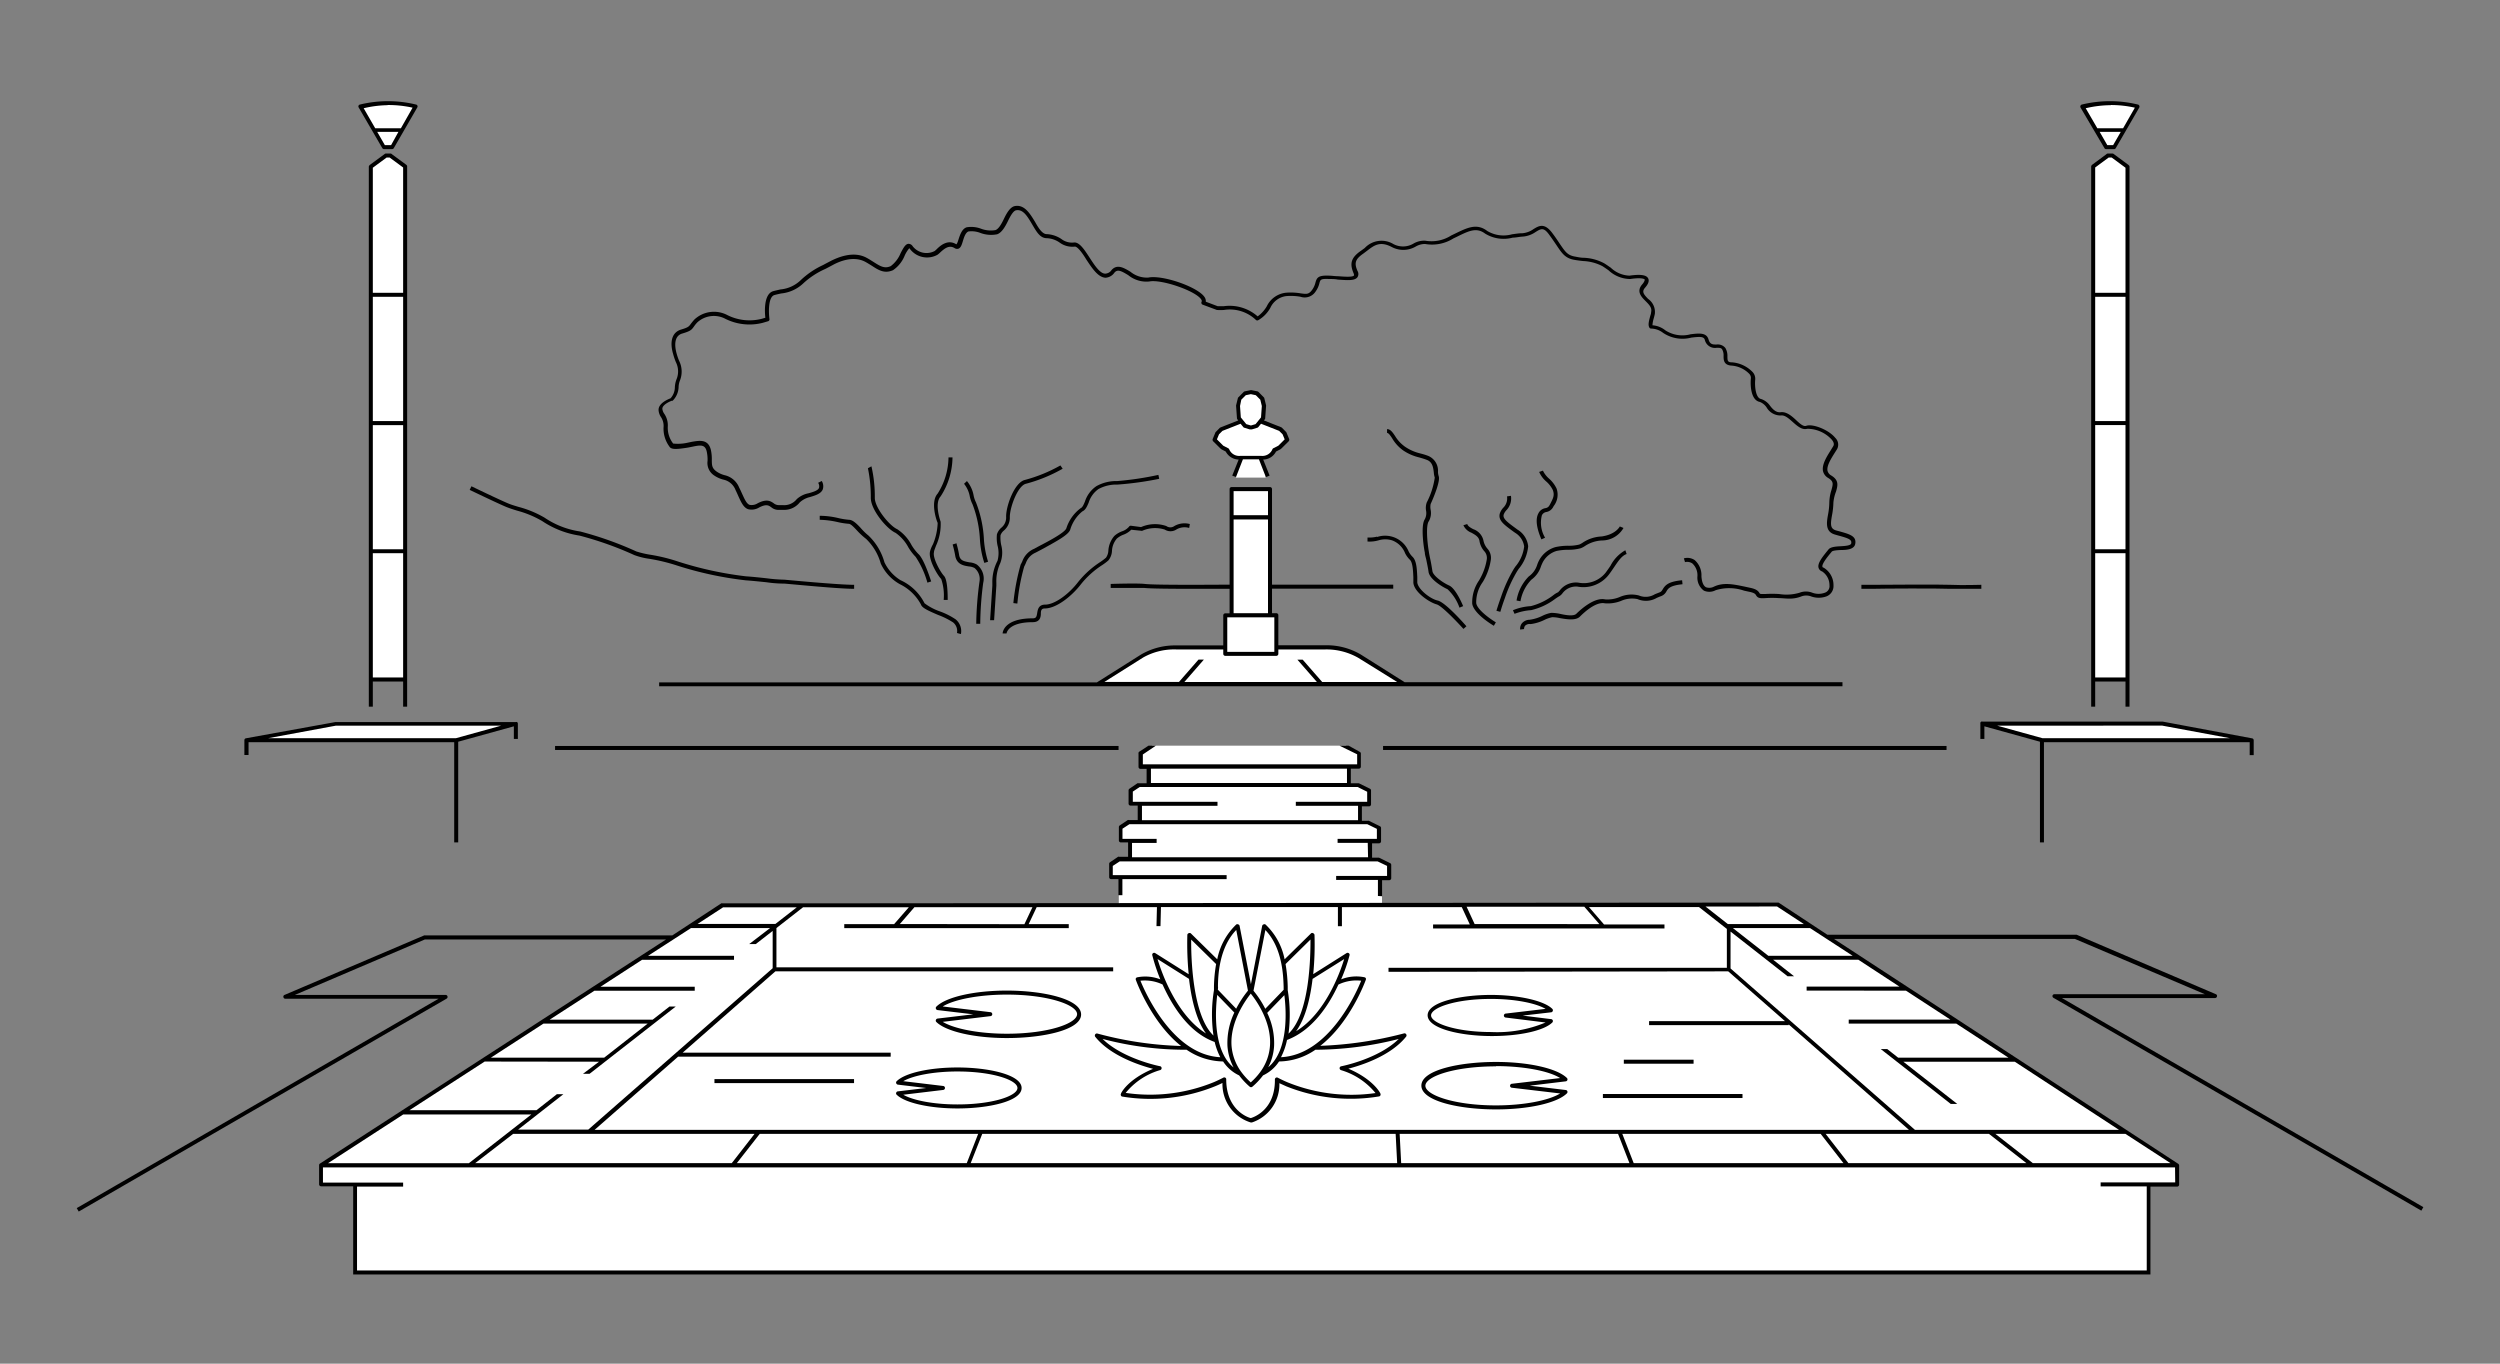 <svg id="Layer_1" data-name="Layer 1" xmlns="http://www.w3.org/2000/svg" viewBox="0 0 311.81 170.08"><rect x="0" y="0" width="311.81" height="170.08" fill="#808080" stroke="none"/><defs><style>.cls-1{fill:#fff;}</style></defs><polygon class="cls-1" points="154.16 59.57 157.85 59.57 157.9 59.26 157.1 57.22 154.91 57.22 154.07 59.3 154.16 59.57"/><polygon class="cls-1" points="169.19 81.53 166.37 80.7 159.12 80.7 159.12 76.74 158.4 76.74 158.4 60.97 153.59 60.97 153.59 76.74 152.8 76.74 152.8 80.7 146.14 80.7 143.33 81.36 136.97 85.37 175.2 85.37 169.19 81.53"/><path class="cls-1" d="M155.09,49.16l.82-.25.87.13.69.84.1,1.45-.19,1.17,2,.93.82.68.25.75L159.35,56l-.35.13-.71.76-1,.27h-3a7.16,7.16,0,0,1-1-.56,2.52,2.52,0,0,0-.25-.52l-.95-.45-.54-.91.73-1.17,2.56-.87-.38-.7.07-2,.13-.4Z"/><polygon class="cls-1" points="248.11 90.32 254.59 92.34 280.48 92.34 269.56 90.32 248.11 90.32"/><polygon class="cls-1" points="31.9 92.2 42.04 90.26 63.63 90.26 56.8 92.34 31.9 92.2"/><path class="cls-1" d="M266.57,13.4l-2.82,4.83h-.93l-3-4.83A10,10,0,0,1,266.57,13.4Z"/><polygon class="cls-1" points="265.41 20.79 263.46 19.38 263 19.38 261.12 20.61 261.19 84.68 265.41 84.68 265.41 20.79"/><path class="cls-1" d="M45.06,13.42l2.81,4.83h.94l2.95-4.83A10,10,0,0,0,45.06,13.42Z"/><polygon class="cls-1" points="46.21 20.81 48.16 19.41 48.63 19.41 50.5 20.63 50.43 84.7 46.21 84.7 46.21 20.81"/><path class="cls-1" d="M221.56,112.85l-49.19,0v-3.13l.89-.32v-1.51l-1.37-.65-1-.18-.07-2.23H172v-1.62s-1.09-.57-1.25-.68a3.85,3.85,0,0,0-1.08-.06l-.09-2.27h1.24l-.06-1.62-1.31-.7-1.18-.08-.07-2.16,1.31-.17V94L167.83,93H143.72l-1.35,1-.09,1.65,1,0,0,2.3h-1.13l-1.08.65v1.6h1.11l0,2.19-1.22.09-1.11.72s0,1.47,0,1.51a10.83,10.83,0,0,0,1.13.12l-.1,2.26-1.17.07-1.07.69,0,1.55.9.17v3.29l-49.28,0L40.07,145.3v2.45h4.24V158.7H267.9l0-11,3.52-.08v-2.37Z"/><path d="M31,92.57H56.65v12.5h.5V92.51l6.94-1.92v1.57h.5v-1.9a.26.26,0,0,0-.1-.2.21.21,0,0,0-.15,0H41.82L30.69,92.08h0a.24.24,0,0,0-.21.23v1.86H31Zm10.88-2.06H62.5l-5.63,1.56H33.45Z"/><path d="M50.78,88.14V20.76a.26.26,0,0,0-.1-.2l-1.79-1.32a.25.25,0,0,0-.2-.09h-.55a.2.2,0,0,0-.15.05l-1.85,1.36-.07.07a.26.26,0,0,0-.07.17V88.14h.5V85h3.78v3.14ZM46.5,20.92l1.72-1.27h.38l1.68,1.24V36.52H46.5Zm0,16.1h3.78v15.5H46.5Zm0,16h3.78V68.51H46.5Zm0,31.48V69h3.78V84.5Z"/><path d="M47.68,18.47a.26.26,0,0,0,.22.13h1a.26.26,0,0,0,.22-.13l2.92-5.06a.24.24,0,0,0-.15-.37,14.79,14.79,0,0,0-7,0,.24.24,0,0,0-.15.37Zm1.1-.37H48l-.95-1.65h2.64Zm-.44-5a13.73,13.73,0,0,1,3.12.33L50,16H46.8l-1.44-2.5A13.61,13.61,0,0,1,48.34,13.12Z"/><path d="M247,90.26v1.9h.5V90.59l6.93,1.92v12.56h.5V92.57h25.66v1.61h.5V92.32a.24.24,0,0,0-.2-.23h0L269.73,90H247.27v0a.24.24,0,0,0-.15,0A.23.23,0,0,0,247,90.26Zm22.67.24,8.46,1.57H254.74l-5.64-1.56Z"/><path d="M265.6,88.14V20.8a.22.22,0,0,0-.07-.17l-.07-.07-1.84-1.36a.23.23,0,0,0-.15-.05h-.56a.25.25,0,0,0-.2.09l-1.78,1.32a.32.32,0,0,0-.11.24V88.14h.5V85h3.78v3.14Zm-4.28-67.25L263,19.65h.38l1.72,1.27v15.6h-3.78Zm0,16.13h3.78v15.5h-3.78Zm0,16h3.78V68.51h-3.78Zm0,31.48V69h3.78V84.5Z"/><path d="M262.47,18.47a.23.23,0,0,0,.21.13h1a.23.23,0,0,0,.21-.13l2.93-5.06a.26.26,0,0,0,0-.23.24.24,0,0,0-.17-.14,14.62,14.62,0,0,0-3.42-.42,14.83,14.83,0,0,0-3.57.42.24.24,0,0,0-.17.14.26.26,0,0,0,0,.23Zm1.09-.37h-.73l-.95-1.65h2.63Zm-.29-5a13.61,13.61,0,0,1,3,.33L264.8,16h-3.21l-1.45-2.5A13.76,13.76,0,0,1,263.27,13.12Z"/><path d="M256,124.17a.25.25,0,0,0,.11.28L302,151l.25-.44-45.08-26.08h19.1a.25.25,0,0,0,.24-.2.23.23,0,0,0-.14-.28L259,116.58l-.1,0H227.91l-6.07-4a.33.33,0,0,0-.14,0h-9.3l-112.52.09H90.1a.23.23,0,0,0-.14,0l-6.11,4H53a.16.16,0,0,0-.1,0l-17.41,7.42a.23.23,0,0,0-.14.28.25.25,0,0,0,.24.2h19.1L9.57,150.68l.25.43,45.89-26.56a.25.25,0,0,0-.13-.46H36.78L53,117.17H83.08L39.93,145.11h0a.25.25,0,0,0-.13.2v2.4a.25.25,0,0,0,.25.25h4v11H268.21V148h3.33a.25.25,0,0,0,.25-.25v-2.4a.27.27,0,0,0-.12-.2h0L244.2,127.19v0h0l-6.26-4.08v0h0l-9.19-6H258.8L275,124H256.23A.25.25,0,0,0,256,124.17Zm-39.87-8.42h9.62l5.32,3.46H220.55Zm-.58,5.4,7.08,6.21H205.68v.5h17.41v-.09l15,13.15H74.16l10.42-9.13h26.51v-.5H85.15l11.56-10.14h42.13v-.5h-42v-4.9l3.32-2.59h13.19l-1.83,2.1h-6.22v.5h28v-.5h-5l1-2.12h15l-.06,2.37h.5l.06-2.38h22.07l0,2.39h.5l0-2.38,14.95,0,1,2.16h-4.58v.5h28.86v-.5h-7.54l-1.88-2.17H211.9l3.48,2.73v4.85h-42.2v.5Zm55.16,23.92H253.54l-4.67-3.65h16.22Zm-22.64-3.65,4.67,3.65H230.54l-2.84-3.65Zm-172.72-9.5H61.22l6.56-4.25h13Zm-.64.5-2,1.51h.82l10.75-8.39H83.5l-2.1,1.64H68.55l5.58-3.61H86.65v-.5H74.9l5.18-3.36H91.55v-.5H80.83l5.36-3.46h9.86l-2.61,2h.82l2.11-1.64v4.65l-23,20.13H64.62l5.65-4.42h-.81l-2.55,2H51.07l9.38-6.07ZM66.27,139l-7.79,6.08H40.91L50.29,139ZM64,141.42H94.11l-2.84,3.65h-32Zm30.76,0H122l-1.42,3.65H91.9Zm27.75,0h51.56l.19,3.65H121.07Zm52.25,3.65-.19-3.65h27.24l1.42,3.65Zm29,0-1.42-3.65h24.74l2.84,3.65Zm-91.53-29.82,1.82-2.1,14.72,0-1,2.12Zm71.69,0-1-2.16h14.68l1.88,2.17Zm37.72-2.19,3.34,2.19h-9.48l-2.78-2.18Zm-131.46.11h9.19l-2.66,2.07H87Zm181.12,34.3H262v.5h5.75v10.49H44.53V148h5.75v-.5h-10v-1.9h231Zm-33.58-23.91,5.54,3.61H230.58v.5H244l6.51,4.25H236.75l-1.37-1.08h-.81l8.74,6.85h.81l-6.73-5.27h13.9l13,8.5H238.84l-23-20.13v-4.6l7.11,5.57h.81l-2.61-2.06h10.63l5.12,3.35H225.33v.5Z"/><rect x="89.11" y="134.59" width="17.41" height="0.5"/><rect x="199.92" y="136.45" width="17.41" height="0.5"/><rect x="202.53" y="132.17" width="8.7" height="0.5"/><path d="M186.59,138.37c4.08,0,7.63-.8,8.84-2a.25.25,0,0,0,.06-.26.24.24,0,0,0-.21-.16l-4.49-.54,4.49-.54a.24.24,0,0,0,.21-.16.25.25,0,0,0-.06-.26c-1.21-1.19-4.76-2-8.84-2-4.52,0-9.31,1-9.31,2.95S182.07,138.37,186.59,138.37Zm0-5.4c3.45,0,6.59.6,8,1.49l-6,.71a.25.25,0,0,0,0,.5l6,.71c-1.44.89-4.58,1.49-8,1.49-5.19,0-8.81-1.29-8.81-2.45S181.4,133,186.59,133Z"/><path d="M186,129.22h.08c3.47,0,6.49-.67,7.53-1.69a.26.26,0,0,0,.06-.26.24.24,0,0,0-.21-.16l-3.55-.44,3.55-.41a.25.25,0,0,0,.21-.17.25.25,0,0,0-.06-.26c-1-1-4.09-1.72-7.59-1.74H186c-3.86,0-7.94.89-7.94,2.54S182.13,129.21,186,129.22Zm-.07-4.63H186c2.89,0,5.52.51,6.77,1.24l-5,.59a.25.25,0,0,0,0,.49l5,.62a15.63,15.63,0,0,1-6.78,1.19c-4.42,0-7.51-1.11-7.5-2.08S181.56,124.59,185.94,124.59Z"/><path d="M125.58,123.55c-4.06,0-7.59.8-8.79,2a.23.23,0,0,0-.06.26.25.25,0,0,0,.2.17l4.46.53-4.46.53a.25.25,0,0,0-.2.17.23.23,0,0,0,.06.26c1.2,1.18,4.73,2,8.79,2,4.49,0,9.26-1,9.26-2.94S130.07,123.55,125.58,123.55Zm0,5.38c-3.43,0-6.55-.6-8-1.48l5.93-.71a.25.25,0,0,0,0-.5l-5.93-.71c1.43-.88,4.55-1.48,8-1.48,5.17,0,8.76,1.29,8.76,2.44S130.75,128.93,125.58,128.93Z"/><path d="M119.42,133.14c-3.5,0-6.55.69-7.58,1.71a.23.23,0,0,0-.06.26.27.27,0,0,0,.2.17l3.54.42-3.54.42a.23.23,0,0,0-.2.17.21.21,0,0,0,.06.25c1,1,4.08,1.71,7.58,1.71,3.87,0,8-.89,8-2.55S123.29,133.14,119.42,133.14Zm0,4.61c-2.88,0-5.5-.48-6.76-1.21l5-.6a.25.25,0,0,0,0-.49l-5-.6c1.26-.73,3.88-1.21,6.76-1.21,4.41,0,7.48,1.08,7.48,2.06S123.83,137.75,119.42,137.75Z"/><path d="M170.35,122.21a.28.28,0,0,0,0-.2.25.25,0,0,0-.16-.12,5.08,5.08,0,0,0-2.92.26,20.65,20.65,0,0,0,1.05-3,.24.24,0,0,0-.1-.27.26.26,0,0,0-.28,0l-4.15,2.62a37.79,37.79,0,0,0,.16-4.88.25.25,0,0,0-.16-.22.23.23,0,0,0-.26,0l-3.31,3.25a8.09,8.09,0,0,0-2.39-4.35.23.23,0,0,0-.24,0,.25.25,0,0,0-.17.19l-1.4,7.26-1.41-7.26a.24.24,0,0,0-.16-.19.25.25,0,0,0-.25,0,8.14,8.14,0,0,0-2.38,4.35l-3.31-3.25a.29.29,0,0,0-.27,0,.24.24,0,0,0-.15.22,39,39,0,0,0,.17,4.89l-4.17-2.63a.26.26,0,0,0-.28,0,.25.25,0,0,0-.09.27,22.91,22.91,0,0,0,1,3,5.17,5.17,0,0,0-2.9-.25.26.26,0,0,0-.15.12.24.24,0,0,0,0,.2c.1.3,2,5.37,5.64,8.24a44.78,44.78,0,0,1-10.43-1.55.25.25,0,0,0-.28.1.27.27,0,0,0,0,.3c1.92,2.4,5.58,3.57,7.21,4-3.12,1.3-4,3-4,3.11a.24.24,0,0,0,0,.22.21.21,0,0,0,.17.13,21.49,21.49,0,0,0,11.63-1.31c.29-.12.58-.25.86-.39A5,5,0,0,0,156,140h.14a5,5,0,0,0,3.43-4.9l.86.39A21.53,21.53,0,0,0,172,136.75a.23.23,0,0,0,.17-.13.28.28,0,0,0,0-.22c0-.08-.93-1.81-4-3.11,1.63-.42,5.29-1.59,7.21-4a.26.26,0,0,0,0-.3.24.24,0,0,0-.27-.1,47.4,47.4,0,0,1-10.44,1.55C168.36,127.58,170.24,122.51,170.35,122.21Zm-.58.11c-.63,1.57-4.06,9.25-10,9.54a8.31,8.31,0,0,0,.75-2.15c3.19-1.21,5.23-4.35,6.41-6.91h0A5.16,5.16,0,0,1,169.77,122.32Zm-6.06-.23,3.94-2.47c-.54,1.76-2.37,6.8-6,9C162.84,127,163.43,124.44,163.71,122.09Zm-.26-4.91c0,2.08-.08,9.25-2.74,11.74a18.56,18.56,0,0,0-.1-5.42c0-.09,0-.24,0-.43a19.27,19.27,0,0,0-.27-2.83Zm-5.31,16a6.5,6.5,0,0,0,.77-2.72,8.59,8.59,0,0,0-.86-4.13l2.14-2.21C160.4,125.71,160.82,131,158.14,133.14ZM157.82,116c2.13,2.2,2.24,5.73,2.28,7.09,0,.15,0,.27,0,.36l-2.29,2.37a12.13,12.13,0,0,0-1.47-2.25ZM156,123.93c.62.76,2.59,3.46,2.4,6.46a6.25,6.25,0,0,1-1.25,3.36h0A8.33,8.33,0,0,1,156,135a8.41,8.41,0,0,1-1.15-1.26h0a6.33,6.33,0,0,1-1.25-3.35C153.42,127.4,155.39,124.7,156,123.93Zm-4.09-.85c0-1.36.14-4.89,2.28-7.09l1.46,7.57a12.89,12.89,0,0,0-1.47,2.25l-2.28-2.37C151.91,123.35,151.92,123.23,151.92,123.08Zm-.1,1,2.14,2.21a8.83,8.83,0,0,0-.86,4.13,6.65,6.65,0,0,0,.77,2.72C151.19,131,151.61,125.71,151.82,124.08Zm-3.25-6.9,3.12,3.06a18,18,0,0,0-.27,2.83c0,.19,0,.34,0,.43a18.65,18.65,0,0,0-.06,5.66C148.7,126.63,148.55,119.29,148.57,117.18Zm-4.2,2.43,3.94,2.48h0c.28,2.44.89,5.13,2.12,6.81C146.77,126.63,144.91,121.41,144.37,119.61Zm-2.13,2.71a5.15,5.15,0,0,1,2.77.47c1.19,2.65,3.26,6,6.5,7.17a8.15,8.15,0,0,0,.7,1.9C146.31,131.57,142.88,123.89,142.24,122.32Zm32.23,7.26c-2.55,2.51-7.12,3.4-7.17,3.41a.25.25,0,0,0-.21.22.27.27,0,0,0,.17.26,8.79,8.79,0,0,1,4.31,2.86,21.13,21.13,0,0,1-11-1.35c-.4-.17-.8-.36-1.18-.56a.25.25,0,0,0-.25,0,.26.26,0,0,0-.12.21v.12c0,3.89-2.94,4.68-3,4.7h0c-.12,0-3-.82-3.07-4.7v-.13a.22.22,0,0,0-.12-.21.23.23,0,0,0-.24,0c-.39.2-.78.39-1.18.56a21,21,0,0,1-11,1.34,8.64,8.64,0,0,1,4.32-2.85.25.25,0,0,0,.16-.26.24.24,0,0,0-.2-.22c-.05,0-4.63-.92-7.16-3.4A40.62,40.62,0,0,0,148,130.93a8.24,8.24,0,0,0,4.55,1.46,4.85,4.85,0,0,0,2,1.74,9.14,9.14,0,0,0,1.32,1.41.27.27,0,0,0,.17.06.25.25,0,0,0,.16-.06,8.75,8.75,0,0,0,1.33-1.41,4.85,4.85,0,0,0,2-1.74,8.12,8.12,0,0,0,4.53-1.46A42.62,42.62,0,0,0,174.47,129.58Z"/><path d="M82.21,85.59H229.8v-.5H175.2l-5.5-3.47a8.36,8.36,0,0,0-4.37-1.14h-5.89V76.73a.25.25,0,0,0-.25-.25h-.54V73.42h4.94c1.52,0,8,0,10.18,0v-.5c-2.16,0-8.66,0-10.19,0s-4.13,0-4.93,0V61a.25.25,0,0,0-.25-.25h-4.79a.25.25,0,0,0-.25.25V72.92c-1.13,0-9.17.08-10.58-.09-.51-.06-1.94-.07-4.25,0v.5c2.85,0,3.85,0,4.19,0,.8.09,3.53.11,6.05.11l4.59,0v3.06h-.54a.25.25,0,0,0-.25.25v3.75h-5.89a8.36,8.36,0,0,0-4.37,1.14l-5.5,3.47H82.21Zm71.65-24.33h4.29v3h-4.29Zm0,3.53h4.29V76.48h-4.29ZM153.07,77h5.87v4.3h-5.87ZM142.59,82A7.88,7.88,0,0,1,146.68,81h5.89v.55a.25.25,0,0,0,.25.25h6.37a.25.25,0,0,0,.25-.25V81h5.89a8,8,0,0,1,4.1,1.06l4.83,3h-9.35l-2.43-2.78h-.66l2.43,2.78H147.72l2.43-2.79h-.67l-2.43,2.78h-9.3Z"/><path d="M152.15,53.35l-.5.51a.16.16,0,0,0-.06.08l-.34.82a.29.29,0,0,0,.06.28l.94.93.06.05.57.3a1.87,1.87,0,0,0,1.61,1l-.8,2,.47.18.86-2.21h2l.86,2.21.47-.18-.8-2a1.83,1.83,0,0,0,1.6-1l.58-.3.06-.05.94-.93a.29.29,0,0,0,.06-.28l-.34-.82a.16.16,0,0,0-.06-.08l-.5-.51-.09-.06-2.16-.85.1-.13a.2.2,0,0,0,.06-.14l.11-1.54v-.07l-.22-.89a.19.19,0,0,0-.07-.12l-.66-.67a.33.33,0,0,0-.13-.07l-.75-.15H156l-.75.15a.33.33,0,0,0-.13.07l-.66.67a.19.19,0,0,0-.07.12l-.22.89s0,0,0,.07l.11,1.54a.2.2,0,0,0,.06.14l.1.13-2.16.85Zm2.67-3.5.56-.56.63-.13.62.13.56.56.19.79-.1,1.42-.68.84-.58.17h0l-.58-.17-.68-.84-.1-1.42Zm-.09,3,.34.42a.26.26,0,0,0,.13.08l.68.21h.25l.68-.21a.26.26,0,0,0,.13-.08l.34-.42,2.26.89.43.43.26.63-.79.79-.63.32a.26.26,0,0,0-.12.15,1.35,1.35,0,0,1-1.36.8h-2.65a1.35,1.35,0,0,1-1.36-.8.27.27,0,0,0-.13-.15l-.62-.32-.79-.79.26-.63.43-.43Z"/><path d="M171.76,66.93a4,4,0,0,1-1.2.11v.5a4,4,0,0,0,1.39-.15,2.87,2.87,0,0,1,1.66,0A2.77,2.77,0,0,1,175.25,69a3.09,3.09,0,0,0,.57.79c.38.32.42,1.36.46,2.19,0,.25,0,.49,0,.7.09,1.15,1.94,2.43,2.9,2.7.61.16,2.38,2,3.35,3.06l.37-.33c-.26-.3-2.63-3-3.59-3.21s-2.47-1.44-2.54-2.26q0-.32,0-.69c-.05-1-.09-2.07-.63-2.54a2.5,2.5,0,0,1-.46-.66,3.17,3.17,0,0,0-3.93-1.77Z"/><path d="M179.44,59.39a2.14,2.14,0,0,1-.09-.53,2,2,0,0,0-1.22-2c-.39-.15-.69-.23-1-.31a5.72,5.72,0,0,1-1.87-.82A4.45,4.45,0,0,1,174,54.38c-.31-.46-.58-.86-1-.86V54c.19,0,.38.28.62.64A4.87,4.87,0,0,0,175,56.17a6,6,0,0,0,2,.88c.27.08.57.16.94.3.74.26.82,1,.89,1.57a2.79,2.79,0,0,0,.12.65,9.7,9.7,0,0,1-1,3.1,2.05,2.05,0,0,0-.09,1,1.66,1.66,0,0,1-.15,1.09c-.58.84-.06,4,0,4.14,0,.31.13.64.2,1s.21,1,.26,1.4c.1.9,1.64,1.86,2.37,2.19a5.66,5.66,0,0,1,1.49,2.3l.46-.19c-.09-.23-.93-2.21-1.74-2.57s-2-1.22-2.09-1.78-.16-1-.26-1.46c-.07-.33-.14-.65-.19-1-.22-1.28-.37-3.3,0-3.78a2.09,2.09,0,0,0,.23-1.41,1.79,1.79,0,0,1,0-.75C178.74,62.21,179.68,60,179.44,59.39Z"/><path d="M185,72.49a7.53,7.53,0,0,0,.94-2.65,1.71,1.71,0,0,0-.44-1.43,2.19,2.19,0,0,1-.48-1A1.94,1.94,0,0,0,183.75,66c-.36-.19-.67-.37-.75-.64l-.48.15a1.78,1.78,0,0,0,1,.93c.46.26.9.49,1,1a2.59,2.59,0,0,0,.57,1.27,1.24,1.24,0,0,1,.35,1.05,7.32,7.32,0,0,1-.88,2.48l-.08.14a4.82,4.82,0,0,0-.86,2.91c.18,1.24,2.44,2.61,2.7,2.76l.25-.43c-.64-.38-2.33-1.55-2.45-2.4a4.31,4.31,0,0,1,.79-2.59Z"/><path d="M188.82,70.94a18.26,18.26,0,0,0-1.59,3.47c-.41,1.14-.58,1.74-.59,1.77l.49.13s.16-.61.57-1.73a17.17,17.17,0,0,1,1.54-3.36l.18-.27a5.14,5.14,0,0,0,1.18-2.81,2.76,2.76,0,0,0-1.34-2.09l-.2-.15c-1.1-.8-1.63-1.22-1.52-1.7a1.53,1.53,0,0,1,.34-.56,2.1,2.1,0,0,0,.57-1.8l-.49.07a1.62,1.62,0,0,1-.47,1.42,2,2,0,0,0-.44.76c-.19.82.53,1.35,1.72,2.22l.2.14a2.36,2.36,0,0,1,1.13,1.71A4.73,4.73,0,0,1,189,70.67Z"/><path d="M193.27,63a.67.67,0,0,1-.53.38,1.18,1.18,0,0,0-.87.66c-.47.88-.05,2.24.38,3.23l.46-.2a3.67,3.67,0,0,1-.4-2.8.73.73,0,0,1,.56-.41,1.2,1.2,0,0,0,.84-.61l.07-.13a2.3,2.3,0,0,0,.36-2.19,3.85,3.85,0,0,0-.93-1.23,3.06,3.06,0,0,1-.77-1l-.47.16a3.32,3.32,0,0,0,.88,1.19,3.37,3.37,0,0,1,.82,1.06c.27.7,0,1.1-.33,1.77Z"/><path d="M200.87,70.56c-.2.3-.41.6-.62.88a3.5,3.5,0,0,1-3.39,1.23,2.54,2.54,0,0,0-2.34,1,1.52,1.52,0,0,0-.17.19,2.65,2.65,0,0,0-.58.35,7.76,7.76,0,0,1-2.84,1.39,6.86,6.86,0,0,0-2.23.51l.2.45a7.14,7.14,0,0,1,2.07-.46A8,8,0,0,0,194,74.67c.19-.13.4-.27.45-.29s.23-.14.39-.33a2.11,2.11,0,0,1,1.89-.89,4,4,0,0,0,3.87-1.41c.23-.29.44-.6.65-.91.54-.79,1-1.53,1.63-1.74l-.16-.47A4.62,4.62,0,0,0,200.87,70.56Z"/><path d="M190.67,71.9a5.56,5.56,0,0,0-1.52,3l.49.09A5.12,5.12,0,0,1,191,72.3a3.26,3.26,0,0,0,1.2-1.67,5.22,5.22,0,0,1,.24-.54,2.88,2.88,0,0,1,1.69-1.37,7.16,7.16,0,0,1,1.5-.15,5.7,5.7,0,0,0,1.52-.19,2.59,2.59,0,0,0,.55-.29,4.17,4.17,0,0,1,2.12-.68,3.11,3.11,0,0,0,2.67-1.56l-.46-.19s-.48,1-2.27,1.25a4.6,4.6,0,0,0-2.34.76,2.46,2.46,0,0,1-.45.25,5.39,5.39,0,0,1-1.36.15,7.26,7.26,0,0,0-1.62.17,3.35,3.35,0,0,0-2,1.6,3.65,3.65,0,0,0-.27.62A2.78,2.78,0,0,1,190.67,71.9Z"/><path d="M190.9,77.84a5.49,5.49,0,0,0,1.76-.54,4.17,4.17,0,0,1,.94-.32,4.26,4.26,0,0,1,.93.11c.88.15,2,.34,2.52-.18s2-1.91,3.13-1.66a4.53,4.53,0,0,0,2-.3,3.36,3.36,0,0,1,2.05-.23,2.68,2.68,0,0,0,2.41-.15c.17-.07.34-.15.52-.21a1.25,1.25,0,0,0,.69-.61c.2-.34.44-.73,2-.88l-.05-.5c-1.7.16-2.1.6-2.41,1.12-.12.19-.19.32-.42.4l-.56.22a2.18,2.18,0,0,1-2,.16,3.68,3.68,0,0,0-2.41.2,4,4,0,0,1-1.8.29c-1.3-.29-2.95,1.16-3.59,1.79-.35.35-1.35.17-2.09,0a5.26,5.26,0,0,0-1.06-.11,4.13,4.13,0,0,0-1.09.37,5.13,5.13,0,0,1-1.6.49,1.27,1.27,0,0,0-.94.43,1.08,1.08,0,0,0-.23.79l.49-.06a.63.63,0,0,1,.13-.42A.79.79,0,0,1,190.9,77.84Z"/><path d="M107.33,65.83c-.52-.56-1-1-1.44-1a9.4,9.4,0,0,1-1.23-.19,10.4,10.4,0,0,0-2.42-.31l0,.5a11.17,11.17,0,0,1,2.3.3,8.85,8.85,0,0,0,1.32.2c.25,0,.67.45,1.07.88a9,9,0,0,0,1.09,1,6.79,6.79,0,0,1,1.83,3.07,5.63,5.63,0,0,0,2.38,2.58,5.94,5.94,0,0,1,2.64,2.55c.13.41.9.76,2.14,1.29a9.52,9.52,0,0,1,1.85.92,1.37,1.37,0,0,1,.5,1.33l.25.07.24.06a1.89,1.89,0,0,0-.67-1.84,9,9,0,0,0-2-1,6.94,6.94,0,0,1-1.87-1,6.26,6.26,0,0,0-3-2.88,5.31,5.31,0,0,1-2-2.23,7.32,7.32,0,0,0-2-3.34A7.82,7.82,0,0,1,107.33,65.83Z"/><path d="M116,68.77c-.25,1,.94,3,1.39,3.44a6.35,6.35,0,0,1,.31,2.62h.5c0-.58,0-2.51-.46-3s-1.44-2.26-1.25-2.95c0-.2.14-.48.25-.81a6.35,6.35,0,0,0,.58-3c-.08-.23-.79-2.3,0-3.16a9.09,9.09,0,0,0,1.48-4.86l-.5,0a8.57,8.57,0,0,1-1.35,4.51c-.91,1-.2,3.23,0,3.66a7.61,7.61,0,0,1-.58,2.65C116.15,68.27,116.05,68.56,116,68.77Z"/><path d="M113.7,68a5.3,5.3,0,0,0-1.8-2c-.94-.41-2.79-2.66-2.79-3.9a16.93,16.93,0,0,0-.42-3.94l-.44.24a17.57,17.57,0,0,1,.36,3.7c0,1.5,2,3.88,3.09,4.36a5.12,5.12,0,0,1,1.59,1.8,6.35,6.35,0,0,0,.91,1.19,11.11,11.11,0,0,1,1.47,3.22l.47-.15c-.09-.29-.92-2.87-1.62-3.45A6.19,6.19,0,0,1,113.7,68Z"/><path d="M119.62,69.19a10.93,10.93,0,0,0-.31-1.35l0-.08-.48.14,0,.07a13.13,13.13,0,0,1,.3,1.29c.17,1.15,1.07,1.29,1.72,1.39a1.84,1.84,0,0,1,.69.19,1.77,1.77,0,0,1,.63,1.67,42.28,42.28,0,0,0-.41,5.29l.5,0a41,41,0,0,1,.37-5.1,2.21,2.21,0,0,0-.8-2.29,2.16,2.16,0,0,0-.9-.27C120.19,70,119.73,69.92,119.62,69.19Z"/><path d="M121.3,62.9a14.3,14.3,0,0,1,.92,4.39,11.53,11.53,0,0,0,.55,2.92l.47-.15a11.87,11.87,0,0,1-.52-2.75,14.61,14.61,0,0,0-1-4.67,3.32,3.32,0,0,1-.29-.86A3.87,3.87,0,0,0,120.6,60l-.36.34a3.52,3.52,0,0,1,.72,1.6A4,4,0,0,0,121.3,62.9Z"/><path d="M123.77,72.7l0,.36c-.06.88-.28,4.29-.28,4.29l.5,0s.22-3.42.28-4.3l0-.36a5.31,5.31,0,0,1,.49-2.46,3.67,3.67,0,0,0,.11-2.27,4.54,4.54,0,0,1-.08-1.2,1.38,1.38,0,0,1,.42-.59,2.11,2.11,0,0,0,.74-1.69c0-1.23,1-3.9,2-4.14a19.22,19.22,0,0,0,4.59-1.88l-.28-.41a18.87,18.87,0,0,1-4.43,1.81c-1.32.31-2.39,3.34-2.34,4.64a1.63,1.63,0,0,1-.6,1.32,1.81,1.81,0,0,0-.55.83,4.49,4.49,0,0,0,.07,1.37,3.6,3.6,0,0,1,0,1.93A5.67,5.67,0,0,0,123.77,72.7Z"/><path d="M139.34,60a5.07,5.07,0,0,0-2.6.64,3.68,3.68,0,0,0-1.42,1.91c-.17.41-.31.73-.53.83A5,5,0,0,0,133,65.89c-.2.55-2.24,1.62-3.34,2.19l-.73.39A2.68,2.68,0,0,0,127.51,70a4.1,4.1,0,0,1-.21.42,27.42,27.42,0,0,0-.91,4.8l.5.06a25.09,25.09,0,0,1,.85-4.61,4.8,4.8,0,0,0,.22-.47,2.22,2.22,0,0,1,1.22-1.28l.72-.38c1.82-1,3.34-1.8,3.58-2.47A4.63,4.63,0,0,1,135,63.78c.4-.18.57-.6.78-1.08A3.25,3.25,0,0,1,137,61a4.65,4.65,0,0,1,2.37-.56,40.26,40.26,0,0,0,5.21-.72l-.1-.49A38.77,38.77,0,0,1,139.34,60Z"/><path d="M141.05,65.57a.25.25,0,0,0-.24.13,2,2,0,0,1-.87.57,2.94,2.94,0,0,0-.95.57,3.1,3.1,0,0,0-.75,1.81,1.65,1.65,0,0,1-.3.91,7.26,7.26,0,0,1-.7.53,11.75,11.75,0,0,0-2.74,2.46c-1.24,1.63-3,2.86-4.14,2.86-.84,0-.93.64-1,1.06s-.11.65-.54.65c-3.67,0-3.77,1.81-3.77,1.89l.49,0s.13-1.41,3.28-1.41c.89,0,1-.65,1-1.08s.11-.63.49-.63c1.45,0,3.38-1.54,4.54-3.06a11.1,11.1,0,0,1,2.62-2.35,7.39,7.39,0,0,0,.76-.57,2,2,0,0,0,.46-1.2,2.55,2.55,0,0,1,.61-1.54,2.71,2.71,0,0,1,.79-.47,2.67,2.67,0,0,0,1-.63l1.25.13a.19.19,0,0,0,.13,0,4,4,0,0,1,2.8-.15,1.34,1.34,0,0,0,1.44,0,2,2,0,0,1,1.61-.2l.08-.49a2.53,2.53,0,0,0-1.93.25.85.85,0,0,1-1,0,4.32,4.32,0,0,0-3.15.13Z"/><path d="M82.76,53.31a3.77,3.77,0,0,0,.66,2.29l.07.1c.23.39.91.35,2.34.12l.55-.11c1-.21,1.55-.28,1.76.58a4.78,4.78,0,0,1,.11,1.19,1.86,1.86,0,0,0,.82,1.82,3.56,3.56,0,0,0,1.15.52,2.08,2.08,0,0,1,1.52,1.3c.13.26.24.51.34.74.37.81.66,1.45,1.23,1.65a1.8,1.8,0,0,0,1.4-.23c.88-.44,1.16-.25,1.5,0a1.39,1.39,0,0,0,1,.31l.45,0a2.48,2.48,0,0,0,2.09-.93A2.81,2.81,0,0,1,101,62c.68-.2,1.38-.41,1.61-.94a1.23,1.23,0,0,0-.12-1.07l-.45.23a.76.76,0,0,1,.11.64c-.13.32-.72.5-1.29.66a3,3,0,0,0-1.49.74,2,2,0,0,1-1.74.74l-.46,0a1,1,0,0,1-.67-.23c-.38-.26-.86-.59-2,0a1.39,1.39,0,0,1-1,.2c-.38-.13-.62-.69-.94-1.38-.11-.24-.22-.5-.36-.76a2.56,2.56,0,0,0-1.81-1.56,3.15,3.15,0,0,1-1-.45c-.6-.42-.6-.78-.61-1.42a5.39,5.39,0,0,0-.12-1.3c-.34-1.38-1.46-1.14-2.35-1l-.52.11a5.55,5.55,0,0,1-1.84.11l-.08-.12a3.19,3.19,0,0,1-.58-2,2.55,2.55,0,0,0-.43-1.58,1.31,1.31,0,0,1-.25-.64c0-.48.88-.9,1.2-1a.13.13,0,0,0,.09,0,2.53,2.53,0,0,0,.74-1.75,2.42,2.42,0,0,1,.18-.81A3,3,0,0,0,84.7,45a8,8,0,0,1-.32-.94c-.21-.78-.39-2.14.71-2.46s1.18-.49,1.48-.9a4,4,0,0,1,.4-.49,3.06,3.06,0,0,1,3.51-.44,6.72,6.72,0,0,0,4.63.5l.68-.2a.24.24,0,0,0,.18-.27c-.1-.71-.19-2.77.62-3,.29-.08.57-.14.85-.2a4.65,4.65,0,0,0,2.74-1.25,10,10,0,0,1,2.74-1.8l.18-.09.81-.43c.7-.38,2.48-1.18,4-.38.31.17.59.35.85.51.84.55,1.57,1,2.62.54a4,4,0,0,0,1.46-1.83,3.92,3.92,0,0,1,.57-.91.38.38,0,0,1,.08.09,2.68,2.68,0,0,0,3.43.73,2.65,2.65,0,0,0,.31-.26c.58-.54,1.16-1,1.84-.57a.55.55,0,0,0,.46.07c.31-.11.43-.5.58-1s.33-1,.67-1.15a3,3,0,0,1,1.49.18,3.83,3.83,0,0,0,2.1.17c.57-.2,1-.94,1.35-1.66s.68-1.26,1-1.33c.88-.17,1.42.75,2,1.73s1,1.75,1.86,1.75a3,3,0,0,1,1.59.55,2.67,2.67,0,0,0,1.86.5c.35-.06,1,.85,1.44,1.58.73,1.1,1.47,2.24,2.4,2.3A1.45,1.45,0,0,0,139,34c.38-.43.79-.25,1.72.32a3.59,3.59,0,0,0,2.61.79c1.49-.31,5.73,1.14,6.47,2.21.14.2.08.29.06.33a.26.26,0,0,0,0,.21A.23.23,0,0,0,150,38l1.77.66a6.41,6.41,0,0,0,.89,0,4.7,4.7,0,0,1,4,1.26.26.26,0,0,0,.3,0,4.05,4.05,0,0,0,1.48-1.52,2.51,2.51,0,0,1,2-1.47,7,7,0,0,1,1.75.08,1.62,1.62,0,0,0,1.91-.67,2.93,2.93,0,0,0,.47-1.05c.12-.42.16-.54,1.21-.49.36,0,.73,0,1.07.07,1.24.09,2.13.16,2.46-.3a.74.74,0,0,0,0-.78c-.43-1-.27-1.47.74-2.17l.49-.37c.85-.65,1.58-1.21,3.05-.44a3.07,3.07,0,0,0,3-.07,2.32,2.32,0,0,1,1.15-.31,5,5,0,0,0,3.53-.69l.5-.24c1.43-.7,2.38-1.17,3.45-.37a4.39,4.39,0,0,0,3.45.51c.4,0,.82-.11,1.25-.13a3.24,3.24,0,0,0,1.63-.59c.67-.41,1-.6,1.71.41.35.47.62.88.86,1.23.7,1.05,1.09,1.63,2.19,1.84.39.07.78.12,1.16.16a5.68,5.68,0,0,1,2.38.63c.26.16.51.34.77.52a4,4,0,0,0,2.7,1.09c1.63-.24,1.82.06,1.82.07s0,.24-.31.59c-.77.88-.13,1.55.4,2.08s.83.86.7,1.41c0,.2-.09.38-.13.55-.16.61-.27,1.05-.08,1.36a.22.22,0,0,0,.21.12h0a2.54,2.54,0,0,1,1.49.53,4.33,4.33,0,0,0,3.52.6c1.08-.13,1.56-.15,1.69.27a1.3,1.3,0,0,0,1.48,1c.36,0,.57,0,.69.21a1.5,1.5,0,0,1,.17.8c0,.48,0,1.15,1,1.21a3.44,3.44,0,0,1,2.18,1,.74.74,0,0,1,.23.53c-.1.95,0,2.79,1.11,3a1.82,1.82,0,0,1,.85.69,2,2,0,0,0,1.79,1c.5-.07,1,.4,1.51.85s1.13,1,1.76.81a4.14,4.14,0,0,1,3.06,1.35c.26.31.33.59.19.82s-.19.3-.28.46c-.54.85-1.15,1.82-1,2.64a1.35,1.35,0,0,0,.66.87c.69.43.6.74.4,1.48a5.52,5.52,0,0,0-.27,1.6,8.82,8.82,0,0,1-.16,1.48c-.18,1-.37,2.14.86,2.49l.38.11c1.33.36,1.75.52,1.65,1-.05.27-.79.32-1.33.35s-1.26.07-1.51.41l-.23.28c-.61.76-1.16,1.49-1,2a.66.66,0,0,0,.44.45,2.06,2.06,0,0,1,.92,1.74.86.86,0,0,1-.59.92,2.24,2.24,0,0,1-1.54,0,2.18,2.18,0,0,0-1.61,0,5.71,5.71,0,0,1-2.53.16,13,13,0,0,0-1.76,0c-.6,0-.64,0-.7-.12-.16-.26-.37-.5-1.22-.67l-.6-.13c-1.44-.3-2.68-.56-3.86,0a1.24,1.24,0,0,1-1,.07c-.33-.19-.52-.67-.56-1.39a2.5,2.5,0,0,0-.85-2,1.64,1.64,0,0,0-1.34-.21l.14.47a1.15,1.15,0,0,1,.91.16,2,2,0,0,1,.64,1.6,2,2,0,0,0,.81,1.8,1.68,1.68,0,0,0,1.47-.06,5.73,5.73,0,0,1,3.54.06l.6.13c.71.14.81.3.89.44.18.3.38.42,1.16.36a12,12,0,0,1,1.69,0c.42,0,.82.06,1.21.06a3.91,3.91,0,0,0,1.56-.26,1.71,1.71,0,0,1,1.28,0,2.86,2.86,0,0,0,1.84,0,1.38,1.38,0,0,0,.92-1.4,2.52,2.52,0,0,0-1.25-2.21c-.11,0-.12-.09-.13-.11-.09-.33.62-1.21.92-1.58l.24-.29c.11-.15.7-.19,1.13-.21.82,0,1.67-.1,1.8-.75.2-1-.73-1.23-2-1.59l-.38-.1c-.76-.22-.71-.78-.51-1.92a9.44,9.44,0,0,0,.17-1.57A5,5,0,0,1,229,61.3c.21-.75.39-1.4-.61-2a.93.93,0,0,1-.45-.56c-.14-.61.41-1.49.9-2.27l.29-.46a1.17,1.17,0,0,0-.23-1.4c-.8-1-2.8-1.79-3.62-1.5-.35.13-.79-.27-1.25-.7s-1.17-1.09-1.92-1c-.57.08-1-.35-1.34-.8a2.19,2.19,0,0,0-1.14-.85c-.64-.12-.8-1.53-.71-2.45a1.23,1.23,0,0,0-.33-.91A4,4,0,0,0,216,45.19c-.54,0-.54-.22-.55-.73a1.91,1.91,0,0,0-.25-1.05,1.22,1.22,0,0,0-1.11-.44c-.47,0-.82,0-1-.65-.26-.87-1.21-.75-2.23-.63a3.92,3.92,0,0,1-3.14-.48,2.91,2.91,0,0,0-1.62-.64,3.8,3.8,0,0,1,.16-.86c.05-.18.1-.37.14-.57a2,2,0,0,0-.84-1.86c-.57-.59-.82-.9-.37-1.41.15-.18.62-.71.37-1.16-.14-.26-.54-.59-2.33-.33a3.59,3.59,0,0,1-2.34-1c-.27-.18-.53-.37-.79-.53a5.86,5.86,0,0,0-2.59-.7c-.37,0-.75-.09-1.13-.16-.89-.17-1.17-.6-1.87-1.63-.23-.35-.51-.77-.87-1.25-1-1.37-1.7-.95-2.37-.54a2.79,2.79,0,0,1-1.39.52c-.45,0-.88.08-1.29.13a3.94,3.94,0,0,1-3.09-.41c-1.31-1-2.49-.41-4,.32l-.5.24a4.54,4.54,0,0,1-3.24.65,2.65,2.65,0,0,0-1.43.34,2.56,2.56,0,0,1-2.54.08,2.87,2.87,0,0,0-3.58.5l-.47.34c-1.2.83-1.44,1.56-.92,2.79.06.14.08.25.05.29-.17.23-1.19.15-2,.09-.35,0-.72-.06-1.09-.07-1.32-.05-1.53.2-1.71.86a2.56,2.56,0,0,1-.4.89c-.43.6-.7.56-1.43.46a7.35,7.35,0,0,0-1.86-.08A3,3,0,0,0,158,38.2a4.05,4.05,0,0,1-1.14,1.26,5.3,5.3,0,0,0-4.22-1.27c-.33,0-.61,0-.77,0l-1.48-.56a.87.87,0,0,0-.17-.6c-.87-1.26-5.25-2.77-7-2.41A3.23,3.23,0,0,1,141,33.9c-.82-.5-1.67-1-2.36-.22a1,1,0,0,1-.79.45c-.68,0-1.38-1.12-2-2.07s-1.25-1.92-1.94-1.81a2.17,2.17,0,0,1-1.53-.44,3.59,3.59,0,0,0-1.84-.61c-.53,0-1-.73-1.43-1.5-.61-1-1.31-2.22-2.53-2-.57.11-1,.83-1.36,1.58s-.69,1.29-1.07,1.42a3.44,3.44,0,0,1-1.81-.18,3.44,3.44,0,0,0-1.78-.17c-.58.2-.81.91-1,1.48-.07.24-.19.61-.29.64-1.06-.67-2,.17-2.45.62-.1.09-.18.17-.25.22a2.18,2.18,0,0,1-2.73-.59.62.62,0,0,0-.51-.31c-.39,0-.65.5-1,1.16a3.84,3.84,0,0,1-1.23,1.62c-.79.36-1.33,0-2.14-.51-.27-.17-.56-.36-.88-.53-1.68-.91-3.66,0-4.43.38l-.8.42-.18.1A10.37,10.37,0,0,0,99.81,35a4.19,4.19,0,0,1-2.47,1.1c-.29.07-.59.13-.88.21-1.22.33-1.09,2.6-1,3.32l-.48.14a6.15,6.15,0,0,1-4.28-.48,3.57,3.57,0,0,0-4.09.56c-.2.22-.33.39-.44.53-.24.34-.33.46-1.21.72-1.1.32-1.48,1.44-1,3.07a8,8,0,0,0,.34,1,2.58,2.58,0,0,1,.07,2.16,3.15,3.15,0,0,0-.2,1,2.06,2.06,0,0,1-.54,1.35c-.32.12-1.55.63-1.49,1.5a1.8,1.8,0,0,0,.32.87A2,2,0,0,1,82.76,53.31Z"/><path d="M64.53,63.7A12.48,12.48,0,0,1,67.64,65a11.39,11.39,0,0,0,4.63,1.8,42,42,0,0,1,6.84,2.43,8.78,8.78,0,0,0,1.9.47,23.21,23.21,0,0,1,3.45.84A44.24,44.24,0,0,0,93,72.38c.86.06,1.78.16,2.59.24a15.19,15.19,0,0,0,2.21.17c.27,0,6.62.65,8.73.65v-.5c-2.08,0-8.61-.64-8.73-.64a19.71,19.71,0,0,1-2.16-.17c-.81-.09-1.74-.19-2.61-.25a44.45,44.45,0,0,1-8.39-1.82,22.09,22.09,0,0,0-3.52-.87,11.48,11.48,0,0,1-1.75-.41,43.21,43.21,0,0,0-7-2.49,10.65,10.65,0,0,1-4.46-1.73,13,13,0,0,0-3.24-1.34c-.5-.15-1-.3-1.31-.44-1.08-.45-4.52-2.11-4.56-2.13l-.22.45c.15.07,3.49,1.68,4.59,2.14C63.55,63.39,64,63.54,64.53,63.7Z"/><path d="M243.23,73.44c.5,0,1.09,0,1.67,0,1.14,0,2.2,0,2.22,0v-.5s-2.41.07-3.85,0-8.49,0-9.77,0h-1.34v.5h1.34C234.77,73.4,241.76,73.37,243.23,73.44Z"/><rect x="69.23" y="93.04" width="70.28" height="0.5"/><rect x="172.5" y="93.04" width="70.28" height="0.5"/><path d="M172.38,111.78v-2h.89a.25.25,0,0,0,.25-.25v-1.65a.25.25,0,0,0-.14-.23l-1.39-.68-.11,0h-.75v-1.79H172a.25.25,0,0,0,.25-.25v-1.66a.24.24,0,0,0-.14-.22l-1.39-.68a.2.2,0,0,0-.11,0h-.75v-1.8h.89a.25.25,0,0,0,.25-.25V98.59a.24.24,0,0,0-.14-.22l-1.38-.68-.11,0h-.89V95.87h1a.25.25,0,0,0,.25-.25V94a.24.24,0,0,0-.14-.23L168.2,93h-1.14l2.21,1.08v1.25H142.54V94.1L144.17,93h-.92l-1.1.72A.24.24,0,0,0,142,94v1.65a.25.25,0,0,0,.25.25h.76v1.79h-1a.33.33,0,0,0-.14,0l-1,.68a.26.26,0,0,0-.11.21v1.65a.25.25,0,0,0,.25.25h.89v1.8h-1.1a.23.23,0,0,0-.14,0l-1,.67a.26.26,0,0,0-.11.21v1.66a.25.25,0,0,0,.25.25h.9v1.79h-1.11a.23.23,0,0,0-.14,0l-1,.68a.24.24,0,0,0-.11.21v1.65a.25.25,0,0,0,.25.25h.9v2h.5v-2h13v-.5H138.79V108l.86-.56h32.18L173,108v1.25h-6.35v.5h5.21v2ZM143.55,95.87H168v1.79H143.55ZM141.29,100V98.73l.86-.57h27.18l1.19.59V100h-8.9v.5h7.76v1.8H142.43v-1.8h9.42V100Zm29.34,6.92H141.19v-1.79h3.07v-.5H140v-1.27l.86-.56h29.68l1.19.58v1.25h-4.9v.5h3.76Z"/></svg>